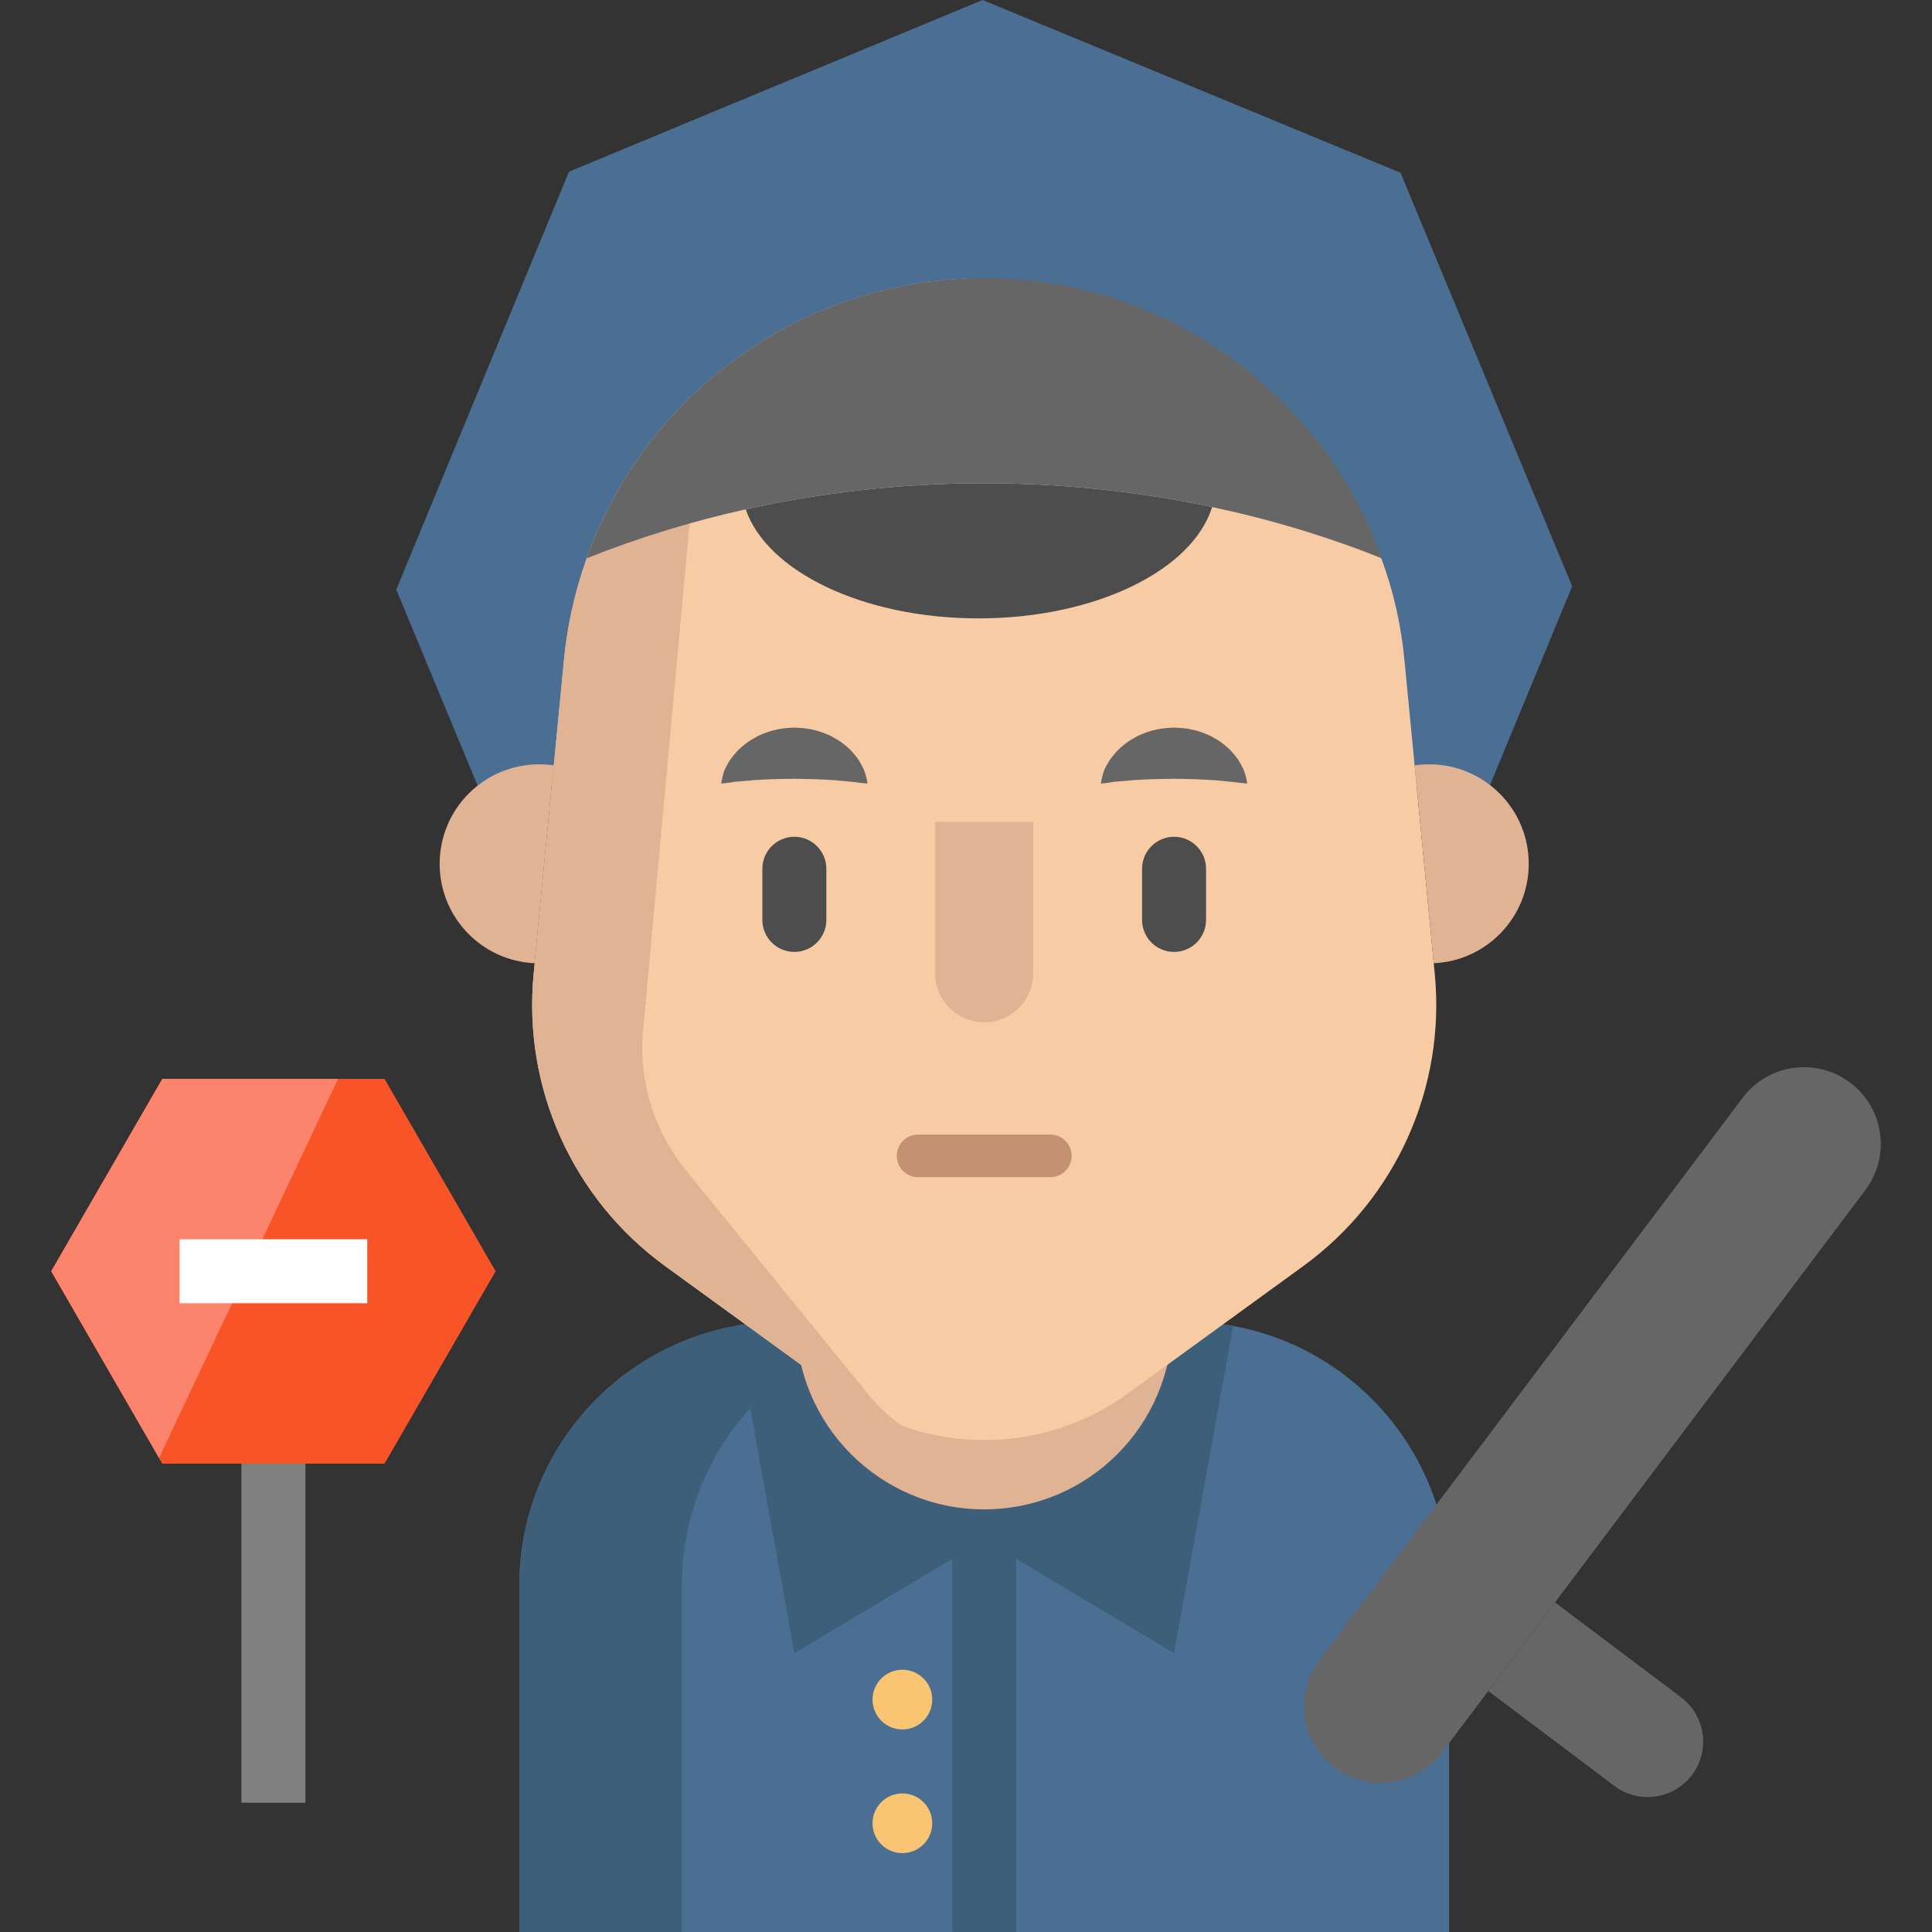 <?xml version="1.0" encoding="iso-8859-1"?>
<!-- Uploaded to: SVG Repo, www.svgrepo.com, Generator: SVG Repo Mixer Tools -->
<svg version="1.1" id="Layer_1" xmlns="http://www.w3.org/2000/svg" xmlns:xlink="http://www.w3.org/1999/xlink" 
	 viewBox="0 0 512 512" xml:space="preserve">
<rect x="0" y="0" width="512" height="512" fill="#333333" stroke="none"/>
<rect x="63.981" y="358.876" style="fill:#808080;" width="16.953" height="118.864"/>
<g>
	<polyline style="fill:#4A6F93;" points="126.576,208.207 105.011,156.252 150.796,45.491 260.392,0 371.153,45.785 
		416.644,155.381 394.876,208.049 	"/>
	<path style="fill:#4A6F93;" d="M384.017,420.137V512H137.631v-91.863c0-34.279,24.673-62.794,57.223-68.751
		c4.114-0.757,8.352-1.153,12.681-1.153h106.59c4.329,0,8.556,0.396,12.67,1.153C359.345,357.342,384.017,385.857,384.017,420.137z"
		/>
</g>
<g>
	<rect x="252.353" y="393.901" style="fill:#3D5F7A;" width="16.953" height="118.096"/>
	<path style="fill:#3D5F7A;" d="M326.795,351.386l-15.665,86.732l-50.306-30.086l-50.294,30.086l-15.676-86.732
		c4.114-0.757,8.352-1.153,12.681-1.153h106.59C318.454,350.233,322.681,350.629,326.795,351.386z"/>
	<path style="fill:#3D5F7A;" d="M250.596,350.233c-38.597,0-69.892,31.296-69.892,69.904V512h-43.072v-91.863
		c0-38.608,31.296-69.904,69.904-69.904H250.596z"/>
</g>
<path style="fill:#E0B394;" d="M310.697,246.204v103.921c0,27.542-22.331,49.873-49.873,49.873
	c-27.55,0-49.873-22.331-49.873-49.873V232.643"/>
<g>
	<circle style="fill:#F9C573;" cx="239.141" cy="450.411" r="7.911"/>
	<circle style="fill:#F9C573;" cx="239.141" cy="483.188" r="7.911"/>
</g>
<path style="fill:#F7CBA4;" d="M222.68,369.243l-46.394-33.707c-24.517-17.812-37.78-47.268-34.865-77.432l8.047-83.272
	c5.543-57.353,53.738-95.464,111.357-95.464l0,0c57.619,0,105.815,38.112,111.357,95.464l8.047,83.272
	c2.915,30.164-10.347,59.619-34.865,77.432l-46.394,33.707C276.224,385.768,245.425,385.768,222.68,369.243z"/>
<polygon style="fill:#F95428;" points="131.345,336.892 101.903,387.887 43.019,387.887 42.137,386.373 13.577,336.892 
	43.019,285.908 101.903,285.908 "/>
<polygon style="fill:#FC846D;" points="89.595,285.908 42.137,386.373 13.577,336.892 43.019,285.908 "/>
<g>
	<path style="fill:#E0B394;" d="M141.683,255.267c-14.015-0.622-25.17-12.184-25.17-26.345c0-14.557,11.799-26.368,26.368-26.368
		c1.311,0,2.599,0.09,3.865,0.283"/>
	<path style="fill:#E0B394;" d="M379.954,255.267c14.015-0.622,25.181-12.184,25.181-26.345c0-14.557-11.811-26.368-26.379-26.368
		c-1.311,0-2.611,0.102-3.865,0.283"/>
	<path style="fill:#E0B394;" d="M170.292,274.515c-0.78,13.19,3.515,26.164,12.014,36.28l48.489,59.585
		c2.532,3.018,5.402,5.549,8.51,7.572c-5.832-2.034-11.438-4.95-16.625-8.714l-46.395-33.703
		c-24.514-17.812-37.772-47.265-34.856-77.431l8.036-83.274c5.493-56.793,52.803-100.261,109.687-101.086
		c-35.037,0.848-74.71,33.872-76.779,69.045L170.292,274.515z"/>
</g>
<path style="fill:#4D4D4D;" d="M321.224,134.368c-5.222,16.772-30.956,29.51-61.902,29.51c-30.572,0-56.058-12.432-61.698-28.899
	C238.018,125.982,280.728,125.779,321.224,134.368z"/>
<g>
	<path style="fill:#666666;" d="M336.03,102.768c13.438,12.195,23.915,27.645,30.165,45.197
		c-14.512-5.809-29.578-10.33-44.971-13.596c-40.495-8.59-83.206-8.386-123.6,0.61c-14.421,3.21-28.549,7.538-42.168,12.986
		c15.54-43.604,57.155-74.255,105.37-74.255C289.634,73.71,316.093,84.651,336.03,102.768z"/>
	<path style="fill:#666666;" d="M490.312,286.905L490.312,286.905c-8.976-6.758-21.732-4.958-28.488,4.019L349.673,439.916
		c-6.758,8.976-4.957,21.732,4.019,28.488l0,0c8.976,6.758,21.732,4.957,28.488-4.019l112.151-148.992
		C501.089,306.417,499.29,293.661,490.312,286.905z"/>
	<path style="fill:#666666;" d="M445.498,449.803l-33.41-25.149l-17.672,23.478l33.41,25.149c6.483,4.88,15.695,3.581,20.574-2.902
		l0,0C453.281,463.895,451.981,454.684,445.498,449.803z"/>
</g>
<rect x="47.593" y="328.417" style="fill:#FFFFFF;" width="49.729" height="16.953"/>
<path style="fill:#4D4D4D;" d="M210.512,252.267c-4.681,0-8.477-3.795-8.477-8.477v-13.558c0-4.681,3.795-8.477,8.477-8.477
	c4.681,0,8.477,3.795,8.477,8.477v13.558C218.988,248.472,215.193,252.267,210.512,252.267z"/>
<g>
	<path style="fill:#666666;" d="M291.758,207.629c0,0,0.023-0.225,0.098-0.611c0.087-0.374,0.175-0.965,0.365-1.634
		c0.085-0.346,0.194-0.706,0.32-1.103c0.164-0.402,0.384-0.807,0.618-1.266c0.232-0.461,0.524-0.917,0.832-1.429
		c0.31-0.52,0.679-0.914,1.058-1.416c0.384-0.483,0.817-0.949,1.269-1.451c0.478-0.453,0.997-0.9,1.548-1.348
		c1.079-0.951,2.398-1.638,3.773-2.402c1.422-0.601,2.931-1.253,4.547-1.555c1.6-0.416,3.279-0.514,4.953-0.592
		c1.674,0.077,3.353,0.166,4.955,0.58c1.617,0.298,3.127,0.954,4.55,1.551c1.375,0.763,2.696,1.449,3.776,2.401
		c0.55,0.45,1.07,0.897,1.549,1.348c0.452,0.503,0.883,0.974,1.269,1.453c0.373,0.5,0.761,0.91,1.044,1.409
		c0.285,0.497,0.561,0.943,0.784,1.394c0.223,0.452,0.439,0.85,0.601,1.251c0.148,0.418,0.279,0.797,0.376,1.155
		c0.215,0.693,0.304,1.288,0.387,1.661c0.072,0.385,0.088,0.605,0.088,0.605s-0.234-0.006-0.63-0.044
		c-0.384-0.05-0.981-0.075-1.64-0.171c-0.341-0.035-0.689-0.098-1.073-0.149c-0.408-0.019-0.81-0.076-1.248-0.11
		c-0.858-0.09-1.753-0.225-2.737-0.263c-0.484-0.032-0.953-0.102-1.443-0.142c-0.507-0.007-1.008-0.033-1.505-0.07
		c-0.974-0.127-2.033-0.052-3.017-0.175c-1.034,0.037-2.024-0.089-3.049-0.058c-1.008-0.076-2.028,0.005-3.039-0.067
		c-1.012,0.069-2.031-0.019-3.041,0.054c-1.026-0.036-2.016,0.095-3.053,0.053c-0.984,0.122-2.046,0.046-3.02,0.174
		c-0.497,0.037-0.998,0.064-1.507,0.07c-0.491,0.041-0.957,0.115-1.443,0.145c-1.004,0.054-1.838,0.149-2.675,0.222
		c-0.44,0.034-0.851,0.066-1.232,0.094c-0.406,0.073-0.776,0.155-1.129,0.201c-0.684,0.121-1.282,0.149-1.661,0.198
		C291.984,207.629,291.758,207.629,291.758,207.629z"/>
	<path style="fill:#666666;" d="M191.131,207.629c0,0,0.023-0.225,0.098-0.611c0.087-0.374,0.175-0.965,0.365-1.634
		c0.085-0.346,0.194-0.706,0.32-1.103c0.164-0.402,0.384-0.807,0.618-1.266c0.232-0.461,0.524-0.917,0.832-1.429
		c0.31-0.52,0.679-0.914,1.058-1.416c0.384-0.483,0.817-0.949,1.269-1.451c0.478-0.453,0.997-0.9,1.548-1.348
		c1.079-0.951,2.398-1.638,3.773-2.402c1.422-0.601,2.931-1.253,4.547-1.555c1.6-0.416,3.279-0.514,4.953-0.592
		c1.674,0.077,3.353,0.166,4.955,0.58c1.617,0.298,3.127,0.954,4.55,1.551c1.375,0.763,2.696,1.449,3.776,2.401
		c0.55,0.45,1.07,0.897,1.55,1.348c0.452,0.503,0.883,0.974,1.269,1.453c0.373,0.5,0.761,0.91,1.044,1.409
		c0.285,0.497,0.561,0.943,0.784,1.394c0.223,0.452,0.439,0.85,0.601,1.251c0.148,0.418,0.279,0.797,0.376,1.155
		c0.215,0.693,0.304,1.288,0.387,1.661c0.072,0.385,0.088,0.605,0.088,0.605s-0.234-0.006-0.63-0.044
		c-0.384-0.05-0.981-0.075-1.64-0.171c-0.341-0.035-0.689-0.098-1.073-0.149c-0.408-0.019-0.81-0.076-1.248-0.11
		c-0.858-0.09-1.753-0.225-2.737-0.263c-0.484-0.032-0.953-0.102-1.443-0.142c-0.507-0.007-1.008-0.033-1.505-0.07
		c-0.974-0.127-2.033-0.052-3.017-0.175c-1.034,0.037-2.024-0.089-3.049-0.058c-1.008-0.076-2.028,0.005-3.039-0.067
		c-1.012,0.069-2.031-0.019-3.041,0.054c-1.026-0.036-2.016,0.095-3.053,0.053c-0.984,0.122-2.046,0.046-3.02,0.174
		c-0.497,0.037-0.998,0.064-1.507,0.07c-0.491,0.041-0.957,0.115-1.443,0.145c-1.004,0.054-1.838,0.149-2.675,0.222
		c-0.44,0.034-0.851,0.066-1.232,0.094c-0.406,0.073-0.776,0.155-1.129,0.201c-0.684,0.121-1.282,0.149-1.661,0.198
		C191.357,207.629,191.131,207.629,191.131,207.629z"/>
</g>
<path style="fill:#4D4D4D;" d="M311.138,252.267c-4.681,0-8.477-3.795-8.477-8.477v-13.558c0-4.681,3.795-8.477,8.477-8.477
	s8.477,3.795,8.477,8.477v13.558C319.614,248.472,315.819,252.267,311.138,252.267z"/>
<path style="fill:#E0B394;" d="M273.822,217.801v40.122c0,7.178-5.819,12.997-12.997,12.997l0,0
	c-7.178,0-12.997-5.819-12.997-12.997v-40.122"/>
<path style="fill:#C49270;" d="M278.342,311.97h-35.037c-3.122,0-5.651-2.531-5.651-5.651c0-3.121,2.529-5.651,5.651-5.651h35.037
	c3.122,0,5.651,2.531,5.651,5.651C283.993,309.439,281.464,311.97,278.342,311.97z"/>
</svg>